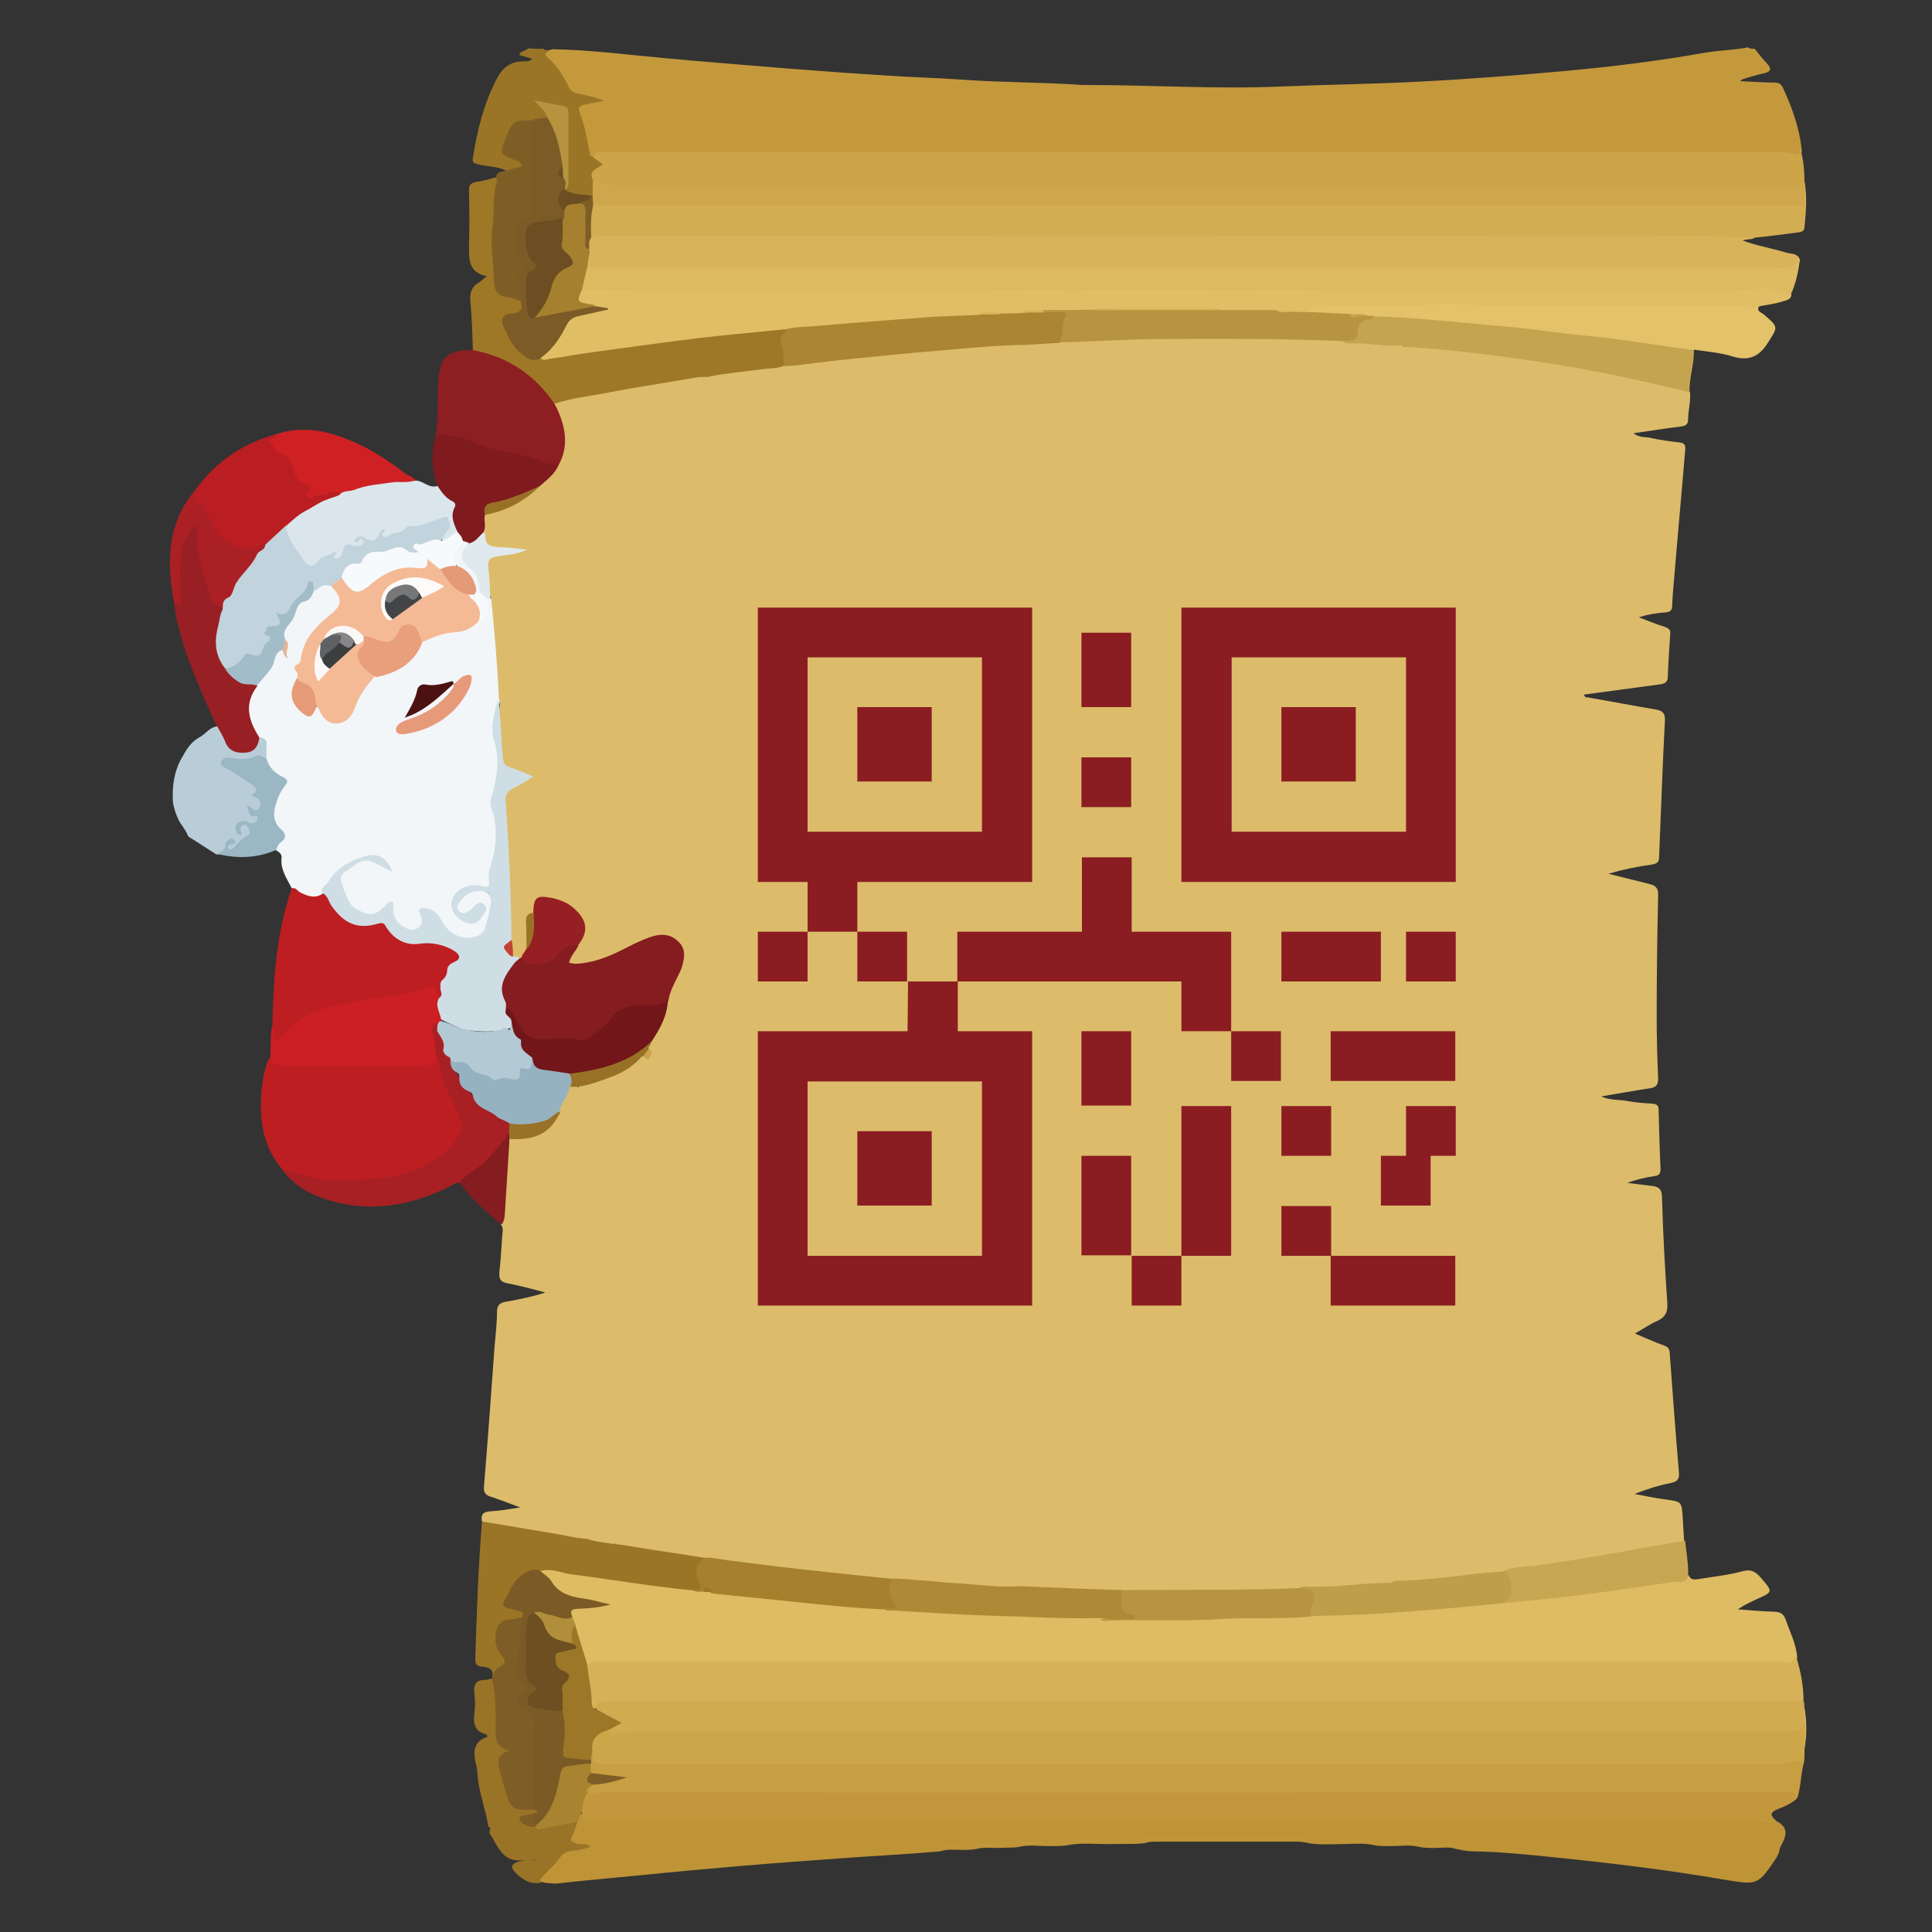 <svg xmlns="http://www.w3.org/2000/svg" width="400" height="400"><rect width="100%" height="100%" fill="#333333" stroke="none"/><path fill="#C4993C" d="M363.3 10.1c.8 1 1.6 2.1 2.5 3 1.2 1.3.7 1.8-.7 2.1-1.5.3-2.9.8-4.3 1.2-.1 0-.2.1-.5.4 2.5.1 4.8.3 7.1.3.8 0 1.3.2 1.7 1 1.9 4.1 3.4 8.2 3.9 12.7.3 1.5-.9 1.4-1.7 1.4-1.5-.1-3-.2-4.5-.2H127.9c-1.4 0-2.9-.1-4.3.4-1.1.5-1.6-.1-1.8-1.1-.6-2.8-1.2-5.5-2.1-8.2-.3-1 .2-1.6 1.2-1.9.9-.3 1.8-.4 2.6-.5.2 0 .2-.1 0-.1-3.5-.2-6.1-1.6-7.6-5-.5-1.1-1.4-2-2.3-3-1.4-1.7-1.3-1.9.8-2.4 7.6.1 15.2 1.1 22.8 1.8 8.7.8 17.4 1.5 26.1 2.2 6.6.5 13.1 1 19.7 1.4 5.4.4 10.9.5 16.3.9 8.3.6 16.5.5 24.8 1.1h1c13.5 0 27 .9 40.4.3 9.5-.4 18.9-.5 28.4-1 10-.5 20.1-1.3 30.1-2.2 9.8-.9 19.5-2.1 29.1-3.8 2.9-.5 5.9-.5 8.8-1.1.3.3.9.3 1.4.3z"/><path fill="#9A7526" d="M112.5 10.1c.3.4.8.2 1.2.4-.4.4-1.3.5-.3 1.4 1.9 1.7 3.3 3.8 4.4 6.2.5 1.1 1.6 1.2 2.6 1.4 1.5.4 3 .6 4.6 1.4-1.2.2-2.4.4-3.6.7-1.2.2-1.9.5-1.3 2 1 2.4 1.4 5 1.9 7.6.1.6.1 1.2.8 1.4.9-.2 1.6.4 1.9 1.1.4.9-.5 1.2-1 1.6-.9.7-.4 1.5-.4 2.4 0 1 .2 1.9-.3 2.9-.2.2-.3.3-.6.4-2-.1-4 .2-5.6-1.4.7-2.8.3-5.7.4-8.6.1-2-.1-4.1 0-6.1.1-1.6-.6-2.4-2.2-2.6-.8-.1-1.6-.3-2.5-.5.3 1 1.3 1.6 1 2.6-.8.7-1.7.8-2.7.9h-1.6c-2.5.3-4.7 2.9-4.5 5.4 0 .6.4.9.9 1.2.5.3 1.1.5 1.6.7.6.4 1.3.8 1.2 1.6-.1.8-.9.8-1.5.9-.7.2-1.5.7-2.2.2-1.8-.9-3.9-.8-5.8-1.3-.7-.2-1.2-.3-1-1.3.9-5.6 2.2-11.1 4.9-16.3 1.2-2.4 2.9-3.7 5.6-3.7.5 0 1.2.1 1.8-.5-1-.3-1.8-.6-2.7-.8.2-1 1.4-.7 1.8-1.4.9.1 2 .1 3.2.1z"/><path fill="#F2F6F9" d="M60.4 183.9c-1-2-2.4-3.9-2.1-6.3.1-.6-.4-1.2-1.1-1.5-.1-.3-.2-.6 0-.8 1.6-1.7.7-3.1-.2-4.8-1.3-2.3-.3-4.7.9-6.7.9-1.5.9-2.3-.7-3.3-1.2-.8-2.2-1.9-2.3-3.5-.3-1.4.6-3.2-1.3-4.1-3-3.4-3.2-7.2-.8-11 1.7-1.9 3.6-3.8 4.3-6.5.2-.6.6-1 1.3-1 .5.1.5.5.8.8-.2-.3-.1-.7-.1-1 .1-.6 0-1.2-.2-1.7-.7-1.5-.4-2.8 1-3.8.6-.4.7-.9.7-1.5.2-1.4.9-2.5 2.2-3.1 1.1-.4 1.7-1.2 2.2-2.1 1.1-1.1 2.3-1.8 3.9-1 2.8 2.5 2.6 4.7-.3 6.9-2.7 2.1-4.8 4.6-5.7 8.1-.3 1.4-1.3 2.7-.9 4.3-.9 1.9-1.6 3.7-.2 5.7 1.4 1.9 2.1 1.9 3.7.3.9 0 1.1.8 1.5 1.4 1.8 2.6 4.3 2.5 5.8-.4.8-1.6 1.5-3.4 2.6-4.9.7-1 1.4-1.9 2.3-2.7.4-.3.9-.5 1.4-.6 3.3-.7 5.8-2.4 7.3-5.4.2-.4.5-.8.8-1.1 1.9-1.2 3.9-2.1 6.2-2.2 2-.1 3.8-.8 5.4-2.1 1.2-.3 1.7-1.2 1.6-2.4 0-.7-.4-1.7.6-2.2.4 0 .6.1.8.4 1 1.9.7 4 .8 6 .4 4.8 1.1 9.5 1 14.3 0 1.5-.9 2.8-1 4.3-.2 1.9-.2 3.7.2 5.6.8 3.6.2 7.1-.6 10.5-.3 1.1-.3 2.2 0 3.3.9 3.2.8 6.4.1 9.6-.3 1.7-1 3.2-.9 5 .1 1.2-.6 1.6-1.8 1.4-1.2-.2-2.4-.3-3.5.2-1.4.6-2.3 1.5-2.4 3.1-.1 1.6.9 2.4 2.1 3 1.5.7 3 0 3.5-1.5.1-.3.2-.7-.1-.9-.3-.2-.6-.1-.9.1-.6.3-1 .9-1.6 1.1-.7.4-1.5.6-2.2-.1-.7-.7-.5-1.4-.2-2.2.8-1.9 3.8-3.1 5.7-2.5 1.3.4 1.9 1.3 1.8 2.7-.2 1.7-.5 3.4-1.1 5-.6 1.7-1.7 2.5-3.5 2.6-2.9.1-5.1-.9-6.5-3.6-.5-1-1.2-1.7-2.3-2.1-.6-.2-1.1-.1-1 .7.3 1.7-.1 2.9-1.8 3.3-1.3.3-3.3-.8-4.1-2.1-.6-.9-.7-2-.8-2.9-.5-.1-.7.1-.9.2-3.1 2.5-6.6 1.7-8.4-1.9-.1-.2 0 .1-.1-.2-2.2-4.5-1.1-6.9 3.8-8.1 1.9-.5 3.3.7 4.8 1.3-1.7-2-4.4-2.2-7-.6-2.6 1.6-4.7 3.8-6.2 6.5-2.2 1.4-4.1.9-6.3-1.3z"/><path fill="#DCBC6A" d="M99.8 315c-.3-1.4.2-2 1.7-2.1 1.9-.1 3.7-.4 6.2-.8-2.4-.9-4.2-1.6-6-2.2-1.1-.3-1.6-.8-1.5-2.1.8-9.7 1.5-19.4 2.2-29.1.2-2.4.5-4.7.5-7.1 0-1.4.6-1.9 1.9-2.1 2.7-.5 5.4-1 8.1-1.9-2.6-.7-5.2-1.4-7.8-1.9-1.6-.3-1.8-1-1.7-2.4.3-2.5.4-5.1.6-7.7.1-.7.2-1.5-.3-2.1.3-5.9.3-11.8 1.2-17.6.4-.8 1.2-.6 1.9-.6 3.8-.1 6.9-1.8 8.6-5.5.8-1.8 1.4-3.6 2.6-5.2.6-.1 1.2-.1 1.6.4.1.3.1.7.3.9 2.2 3.1 1.8 6.8 1.8 10.3v76.1c0 2.2-.3 4.3-1.7 6.1-.6.6-1.4.4-2.1.3-5.6-1-11.1-2-16.7-3.1-.3 0-.9-.2-1.4-.6z"/><path fill="#BD1E21" d="M58.7 242.4c-4.4-4.9-5.1-10.8-4.5-17 .2-2.1.6-4.3 1.5-6.3 1.8 1 3.7 1 5.7.9h19.3c3.3 0 6.5 0 9.8-.4 1.2 1.1 1.3 2.7 1.9 4.2 1 2.4 2 4.8 3.1 7.1.7 1.4.9 2.6.1 4.1-2 3.6-5.2 5.6-8.8 7.3-3.8 1.8-8 2.2-12.1 2.6-3.1.2-6.2.1-9.2-.2-2.4-.2-4.5-1.5-6.8-2.3z"/><path fill="#9E7826" d="M97.9 72.5c-.1-3.3-.2-6.7-.5-10-.2-1.8.2-3.2 1.9-4.1.4-.3.8-.7 1.5-1.2-3.9-.8-3.7-3.6-3.7-6.4.1-3.8.1-7.6 0-11.4 0-1 .3-1.5 1.4-1.7 1.4-.2 2.8-.6 4.2-1 .6.5.6 1.1.5 1.8-.5 4.3-.8 8.6-.8 12.9 0 2.4.5 4.7.5 7.1 0 1.3.7 2.2 2.1 2.5.9.2 1.9.3 2.7 1 1.2 2.4 1 2.8-1.3 3.4-1.8.5-2.1 1-1.4 2.7.6 1.4 1.3 2.9 2.4 4 1.3 1.3 2.8 2.2 4.7 1.9 3.9-.4 7.8-1.1 11.7-1.7 12.3-1.8 24.6-3.3 37-4.5.5 0 .9-.1 1.4 0 .7.2 1.5.8.7 1.2-1.3.7-.6 1.3-.4 2.1.3 1.6.9 3.2 0 4.8-.6.7-1.4.7-2.1.8-4.7.6-9.4 1.2-14.1 1.9-9.5 1.4-19 3.1-28.5 4.8-.8.2-1.7.4-2.5.4-.9 0-1.2-.6-1.7-1.2-3.6-4.6-8.1-7.7-13.8-9.2-.7-.2-1.5-.2-1.9-.9z"/><path fill="#BD1E21" d="M60.4 183.9c.9-.2 1.2.6 1.8.9 1.5.7 2.9 1.3 4.5.3 1.5.2 1.8 1.6 2.5 2.5 1.8 2.4 3.9 4.1 7.1 3.8.5 0 .9-.1 1.3-.3 1.2-.5 2.1-.1 2.8 1 2.2 3.1 4.9 3.8 8.4 2.2 1.1-.5 2-.6 2.8.3.8.9 1.8 1.5 2.8 2.1 1.2.9 1.3 2 .1 2.9-1.9 1.3-2.3 3.3-2.8 5.3-.2.6.1 1.5-1 1.6-1-1.4-2.2-1.4-3.7-.9-4.1 1.2-8.4 1.4-12.6 2.2-3.2.6-6.3 1.2-9.3 2.4-1.9.8-3.6 1.9-5 3.5l-.3.3c-.9.8-1.9 2.3-3.1 1.6-1-.5-.4-2.1-.3-3.3.2-9.7.8-19.2 4-28.4z"/><path fill="#9B7526" d="M99.8 315c4.2.7 8.3 1.4 12.5 2.1 2.6.4 5.1.9 7.7 1.4.5-.4 1-.4 1.6-.3 2 .4 4.1.7 6.1 1 5.3.8 10.5 1.7 15.8 2.3.8.1 1.6.2 2.2.8.2.3.2.7 0 .9-1 1.3-1.1 2.7-.5 4.2.5 1.3 0 2.2-1.5 2.3-5.2-.3-10.3-1.1-15.5-1.8-5.3-.7-10.7-1.5-16-2.4-3.2.1-6.3 2.6-7 5.8-.2.8.1 1.1.8 1.3.6.2 1.3.3 1.9.6.9.4 1.3 1 .3 1.8-.6.3-1.2.4-1.9.5-2.7.6-3.9 3.1-2.6 5.6.3.6.7 1.1 1 1.7.4.8.4 1.6-.4 2.1-1 .6-1.4 1.7-2.1 2.5-.1 0-.2 0-.3-.1.4-1.5-.4-2-1.7-2.2-.8-.1-1.8 0-1.8-1.5.3-9.5.6-19 1.4-28.6z"/><path fill="#8D1E22" d="M97.9 72.5c7.2 1.3 12.8 5.1 16.9 11.1 1.6 1.1 1.9 2.8 2.3 4.4.6 2.8.9 5.7-1.1 8.3-1.2.4-2.4.3-3.6-.2-4.1-1.5-8.4-2.3-12.7-3.3-1.2-.3-2.3-1-3.4-1.4-2-.7-4.1-.5-6.1-1.1.6-3.5.3-7 .5-10.5.2-4.9 1-7.5 7.2-7.3z"/><path fill="#CB1F23" d="M56.4 212.3c0 .3 0 .5.1.8.1.7-.4 1.9.3 2.2.7.3 1.6-.5 2.1-1.2 4-5 9.9-5.7 15.7-6.9 4.8-.9 9.7-1 14.3-2.8.8-.3 1-.2 1.3.6.2.6.5 1.1.8 1.6 0 1.6.5 3 .6 4.6-.2.7-.1 1.4-.6 2-.8.1-.8-.4-.8-1 .1 2 .5 3.9.7 5.8.1.6.5 1.2 0 1.8-1.2.5-2.5.8-3.8.8H58.5c-1.3 0-2.1-.4-2.6-1.6.3-2.2-.1-4.5.5-6.7z"/><path fill="#BA1E22" d="M39.9 102.2C44.1 96.1 49.7 92 56.8 90c.7-.3 1.2 0 .6.6-1.3 1.2-.2 2.2.5 2.4 2.3.8 2.9 2.6 3.6 4.5.4 1 .9 1.8 2 2.3 1.3.6 1.3 1 .8 2.7 1.3-.3 2.4-.4 3.6-.8.9-.3 1.9-.6 2.5.6-.1.9-1 .8-1.5 1-3.4 1.6-6.6 3.4-9.4 5.9-1.4 1.5-2.6 3.2-4.6 4-.7.1-1.3.3-1.9.5-3.7 1-7-.8-9-4.1-1.1-1.8-1.4-4.3-3.7-5.3-.7-.5-.2-1.5-.4-2.1z"/><path fill="#DAE6EB" d="M59.2 108.9c1.4-1.2 2.7-2.5 4.4-3.3 1.3-.7 2.5-1.6 3.9-2.1.9-.4 2-.6 2.9-1.1.1-.7.6-1 1.2-1.2 4-1.1 8.1-1.9 12.4-2 .8 0 1.5.5 2.2.3 1.5.1 2.7 1.7 4.4 1.1 1.5.7 2.3 2.2 3.6 3.2.3.2.5.7.4 1.1-.6 1.9.1 3.6.4 5.4-.7 1.3-1.8 2.1-3.3 2-.5-1 .3-1.7.7-2.5.2-.4.4-.9.1-1.3-.3-.5-.8-.3-1.3-.2-1.5.4-3 1.1-4.5 1.4-2.1.4-4 1.3-6.1 1.9-.8.2-1.7.3-1.8-.9 0 .9-.4 1.5-1.2 1.8-.6.2-1.2.1-1.7-.3-.4-.4-.8-.6-1.4-.5h-.2s.1.1.2 0c.6-.1 1.1-.1 1.2.6.1.6-.2 1-.7 1.3-.5.3-1 .3-1.5.2-.9-.2-1.4.1-1.9 1-.8 1.6-.8 1.4-2.7.8-.7-.2-1.6.4-2.2.9-2.2 1.7-3.5 1.5-4.8-.9-.8-1.4-1.7-2.7-2.4-4.1-.5-1-.8-1.8-.3-2.6z"/><path fill="#A82024" d="M90.8 219.9c-1-1.8-.5-3.9-1.1-5.8-.2-.7-.3-1.6.3-2.2.7.2.2 1 .6 1.3 1.3.5 1.7 1.5 1.8 2.7.1 1 .4 1.9.9 2.7.2 2.4 1.7 4.4 2.9 6 1.9 2.7 4.2 5.5 7.8 6.5.7.2 1.2.7 1.6 1.4.2.6.2 1.2.1 1.8-2.3 4.8-6.1 8.1-10.7 10.6-.7-.1-1.2.4-1.8.7-8.2 4.1-16.8 5.6-25.7 2.7-3.5-1.1-6.6-2.9-8.9-5.9 1.1-.2 2.2.2 3.3.6 4.9 1.9 9.9 1.4 15 1.1 3.9-.3 7.7-1 11.1-2.9 3-1.6 5.8-3.5 7.3-6.8.2-.5.7-1 .5-1.4-1-1.9-1.6-4-2.6-5.9-1.2-2.4-2.1-4.7-2.4-7.2z"/><path fill="#981F23" d="M53.3 142c-2.5 3.3-2.3 6.5.4 10.7.7 1.7-.4 2.6-1.6 3.3-1.7.9-4 .5-5.2-1-1.1-1.3-1.9-2.8-2-4.6-2.9-6.4-5.9-12.8-7.7-19.7-.4-1.7-1-3.4-1-5.2.5-.9.7-1.8.6-2.9-.2-3.3-.3-6.7.6-9.9.4-1.3.9-2.5 1.9-3.4.4-.4.9-.9 1.6-.6.6.2.6.8.6 1.4.1 1.9.1 3.8.3 5.7.4 2.8 1.8 5.2 2.4 7.9.2 1.1 1.7 1.3 2 2.3 0 1.4-.6 2.6-.8 3.9-.5 3-.5 5.8 1.5 8.3 1.5 1.8 3.1 3.1 5.6 3.1.4.1.8.1.8.7z"/><path fill="#B8CDD7" d="M45 150.4c.5 1 1.2 2 1.6 3.1.8 2.2 2.6 2.5 4.5 2.3 1.7-.2 2.4-1.5 2.6-3.1 1.1 0 1.6.6 1.5 1.7-.1.9 0 1.8 0 2.7-2.5.1-5 .8-7.6.4-.3 0-.7 0-.9.3-.2.5.2.7.5.9l4.8 3c1.8 1.1 1.6 3.2 2.2 4.9.4 1.1-.8 1.6-2.4 1.3 1 .7 2.4.7 1.7 2-.5 1.1-1.4 1.1-2.5.7-1.1-.5-1.7.1-1.9 1.6.5-1.1.9-2.1 2-1.4.9.6 1.2 1.9.4 2.6-1 .9-2 1.9-3 2.7-.4.3-1 .4-1.5 0-.6-.5-.3-1-.1-1.2-.3.7-.5 2.1-2.1 2-1.7-1.1-3.3-2.1-5-3.2-.3-.2-.8-.4-.9-.7-.5-1.3-1.5-2.3-2-3.4s-1-2.5-1.1-3.7c-.2-3.2.3-6.4 1.9-9.1.8-1.4 1.7-3.1 3.5-4.1 1.4-.7 2.2-2.2 3.8-2.3z"/><path fill="#7F1A1E" d="M94.7 110.1c-.7-1.6-1.5-3.2-.6-5 .3-.5.2-1-.4-1.3-1.5-.7-2.3-2-3.2-3.3-1.2-3.4-1.2-6.7-.4-10.2 1.3-.8 2.6.1 4 .1s2.7.7 4.1 1.3c2.5 1 5.1 1.6 7.7 2.1 2.2.4 4.3.9 6.4 1.8 1.1.5 2.3.6 3.5.7.3 1.7-1.2 2.3-2 3.3-.5.6-1.2 1.2-1.9 1.6-2.8 1.5-5.8 2.7-9 3.3-1.4.3-2.2.8-2 2.3 0 1.3.2 2.5-.5 3.7-.9 1-1.6 2.2-3.1 2.4-.5 0-1-.2-1.4-.5-.6-.8-1.1-1.4-1.2-2.3z"/><path fill="#997326" d="M101.4 379c.1-.4.2-.7-.3-.8-.5-3.5-1.9-6.8-2.2-10.4-.1-.9-.1-1.8-.4-2.7-.6-2.5-.4-4.6 2.4-5.5-.1-.3-.1-.5-.1-.5-2.4-.5-2.9-2.1-2.6-4.3.2-1.4.2-2.9 0-4.3-.2-1.8.4-2.7 2.3-2.7.4 0 .9-.2 1.3-.3l.1.1c1.3 1.5 1 3.5 1.2 5.2.2 1.8 0 3.5.1 5.3 0 1.5.3 2.9 1.9 3.6 1 .4.9 1.1.1 1.6-1.5.8-1.4 2.1-1.1 3.4.4 1.7.8 3.3 1.4 4.9.9 2.4 1.1 2.6 3.7 2.7.5 0 .9 0 1.4.1.8.3 1.4.7.5 1.5-.8.4-1.8.4-2.6.9.6 1.3 1.6 1.4 2.8 1.4 2-.1 3.9-.7 5.9-1 .8-.1 1.6-.5 2.5-.1.8.9 0 1.7-.3 2.5-.5 1.2-.2 1.7 1.1 1.8.3 0 .6.1 1 .1.5.1 1.1.3 1.1 1 0 .5-.6.8-1 .8-3.9 0-5.9 2.8-8.2 5.3-.4.5-.9 1-1.5 1.2-2.2.4-3.8-.7-5.2-2.1-1.1-1.1-.8-1.9.8-2.3 1.2-.3 2.5-.3 3.8-.4-.2-.1-.4 0-.6 0-5.3.6-6.3.1-8.8-4.6-.4-.6-.7-.9-.5-1.4z"/><path fill="#CF2124" d="M86.1 99.4c-1.7.7-3.4.2-5.1.5-2.6.4-5.1.5-7.6 1.5-1 .4-2.2.1-3 .9-.8-.8-1.8-.8-2.5-.2-1 .9-2.5-.1-3.4 1-.1.1-.7-.2-1-.4-.3-.3 0-.6.2-.8 1.4-.8.4-1.6-.3-1.7-2.4-.4-2.3-2.6-3-4.1-.5-1-.8-2-2-2.1-1.6-.2-1.7-1.8-2.5-2.7-.4-.5.4-.5.8-.6.9-.2.7-.4 0-.6 4.7-1.8 9.4-1.3 14 .4 4.9 1.7 9.3 4.5 13.4 7.7.8.3 1.4.7 2 1.2z"/><path fill="#7F5E26" d="M107.8 62.3c-1-.3-2-.7-3-.8-1.7-.3-2.5-1.3-2.5-3-.1-3.9-.9-7.9-.3-11.8.4-2.9-.1-5.9.8-8.8.1-.4 0-.9-.1-1.3.2-1.1 1.1-1 1.8-1.2.9-.2 1.7-.5 2.6-.7.3-.1.7 0 .8-.3.2-.5-.2-.7-.5-.9-.4-.3-.9-.4-1.4-.6-2.4-1-2.5-1.1-1.6-3.6.1-.2.2-.4.2-.5 1.6-3.9 1.6-3.9 5.9-3.9.5 1.6.1 3.3.2 4.9.1 4.1 0 8.2 0 12.2 0 1.7-.3 3.1-2 4-.7.3-1.1 1-1.1 1.8 0 2.2-.7 4.5 1.2 6.3.5.4.6 1.2.2 1.6-1.5 1.5-1.1 3.4-1 5.2.1.4.2.9-.2 1.4z"/><path fill="#AB2024" d="M46.1 126.3c-.6-1.1-2.2-1.1-2.5-2.4-1.2-4.4-3.1-8.7-2.6-13.5 0-.4.2-1-.3-1.3-.6-.3-.9.3-1.2.7-1.8 2.3-2.2 5-2.2 7.9 0 2.2-.4 4.5.3 6.7.3 1.1-1.2.5-1.4 1.2-1.6-8.3-1.9-16.3 3.6-23.4.4.1.8.2.6.8-.2.7-.3 1 .7 1.1 1 .1 1.2 1.1 1.7 2 .9 1.8 1.7 3.7 3.2 5.2 2.1 2.2 4.7 2.9 7.6 1.7.4-.2.9-.7 1.4 0 .4.8-.3 1.2-.7 1.7-2.1 3-4.7 5.6-6.2 9-.6.8-1.4 1.6-2 2.6z"/><path fill="#9BB7C4" d="M45 176.8c.8-.5 1.8-.9 1.7-2.1 0-.3.4-.6.7-.9.4-.3.9-.2 1.2.2.4.7-.2.7-.7.8-.4.1-.9.2-.7.7.2.6.8.4 1.1.1 1-1 1.8-2.1 3.1-2.7.5-.2.3-1.2-.2-1.8-.3-.3-.5-.5-1-.2-.9.6-.2 1.2-.1 2-1.3-.1-1.4-.9-1.3-1.8.2-1 1.1-1.1 1.8-1.1.4 0 .7.3 1.1.4.9.2 1.6-.3 1.6-1 0-.9-.8-.3-1.1-.4-.7-.2-.7-1.3-1.1-2.2 1 .1 1.8 1.8 2.6.4.7-1.4-.3-2.1-1.8-2.5 1.6-.9 1.4-1.4.2-2.3-1.8-1.2-3.6-2.4-5.4-3.4-.5-.3-1.2-.5-.9-1.3.3-.6.7-.9 1.6-.8 1.8.2 3.7.6 5.6-.4.7-.4 1.5.3 2.2.6.5 1.9 1.8 3 3.4 3.8 1 .5 1.1.9.4 1.8-1 1.2-1.6 2.7-2 4.2-.5 1.8-.3 3.5 1.2 4.8 1.1 1 1.1 1.9-.2 2.8-.4.3-.6 1-.9 1.5-3.9 1.7-8 1.8-12.1.8z"/><path fill="#841C20" d="M95.1 244.8c1.6-1.9 4-2.8 5.7-4.7 1.7-1.8 3.3-3.6 4.6-5.7.4.4.4.8.1 1.2-.3 4.8-.6 9.7-.9 14.5-.1 1.2 0 2.4-.7 3.4-3.3-2.5-6.3-5.3-8.8-8.7z"/><path fill="#DCBC6A" d="M349.9 81.2c.2 1.9-.4 3.8-.4 5.7 0 1.1-.7 1.3-1.5 1.4-3.2.4-6.4.9-9.8 1.4 1.2 1 2.6.7 3.7 1 1.9.4 3.9.7 5.8.9 1.1.1 1.3.6 1.2 1.6-.7 8.5-1.5 17-2.2 25.5-.2 2.2-.4 4.5-.5 6.7 0 1-.4 1.3-1.4 1.4-1.8.1-3.6.4-5.5 1 1.8.7 3.5 1.4 5.4 2 .9.3 1.2.7 1.1 1.5-.2 3-.4 5.9-.5 8.9 0 1.1-.8 1.4-1.7 1.5l-15.6 2.1c0 .6.5.6.8.6 4.6.8 9.3 1.7 14 2.5 1.3.2 2 .7 1.9 2.3-.5 9.4-.8 18.8-1.2 28.2 0 1.1-.4 1.4-1.5 1.6-3 .4-5.9 1-9 1.9l8.4 2.1c1.4.3 2 .9 1.9 2.5-.2 8.3-.3 16.6-.3 24.9 0 4.3.1 8.5.3 12.8 0 1.3-.3 1.9-1.6 2.1-3.3.5-6.6 1.1-10.2 1.7 2 .9 3.9.6 5.7 1 1.6.3 3.3.4 4.9.5.9.1 1.3.3 1.3 1.3.1 4.1.2 8.1.4 12.2 0 1-.3 1.4-1.3 1.5-1.9.3-3.7.7-5.6 1.4l4.8.6c1.5.1 2.4.5 2.4 2.4.2 7.3.6 14.6 1.1 21.9.1 1.7-.3 2.8-1.9 3.6-1.6.7-3.1 1.7-4.8 2.7 2.2.9 4.1 1.8 6.1 2.5.8.3 1.1.8 1.1 1.6.6 8.2 1.2 16.4 1.9 24.6.1 1.2-.1 1.9-1.5 2.2-2.6.5-5.1 1.3-7.7 2.3 2 .4 4 .8 6.1 1.1 3.7.5 3.7.4 3.9 4l.3 5.1c-1.3.9-2.8 1-4.3 1.3-10.8 2.1-21.6 4-32.5 5.2-.3 0-.5.2-.8.2-5.3.8-10.6 1.2-15.8 1.7-1.6.2-3.2.5-4.9.4-.8 0-1.6 0-2.3-.4-.9-.9-.9-2.2-1.1-3.3-.2-1.2-.1-2.4-.1-3.5V78.8v-2c-.1-1.8.4-3.2 2.3-3.9.3-.1.5-.4.7-.6.8-.7 1.8-.7 2.8-.6 18.1 1.4 36 4.3 53.6 8.6 1.5-.2 2.7 0 3.6.9z"/><path fill="#DEBC63" d="M111.8 325.3c2.2-.7 4.2.3 6.2.6 8.6 1.1 17.1 2.6 25.7 3.4.7.5 1.4-.1 2.1-.1.5 0 .9 0 1.3.1 12 1.4 24.1 2.5 36.1 3.5 2.5.5 5 .3 7.4.5 6.5.4 13.1.7 19.6 1 5.8.3 11.7.1 17.5.5 2.2.6 4.5.2 6.7.3 10.1.2 20.2-.6 30.4-.5 2.1 0 4.2-.6 6.3-.3 12.7-.5 25.3-1.3 37.9-2.7.8-.1 1.6-.1 2.4-.1 6.1-.6 12.1-1.4 18.2-2.1 5.6-.7 11.2-1.5 16.8-2.3 1.1-.2 2.2-.5 3.2-1 .5 1.2 1.4.9 2.3.8 3-.5 6-.8 8.9-1.6 1.8-.5 2.8.2 3.8 1.4 2.5 2.9 2.5 2.9-.9 4.4-1.3.6-2.6 1.2-3.9 2.1 2.5.2 5.1.4 7.6.5 1.2 0 1.9.5 2.3 1.6.9 2.6 2.2 5.1 2.4 7.9-.3 1.3-1.2 1.8-2.5 1.6-2-.3-4.1-.2-6.1-.2H127.6c-1.8 0-3.6 0-5.3.3-1.1 0-1.4-.9-1.6-1.7-.5-2.2-1.3-4.2-1.9-6.4-.2-.7-.4-1.4-.7-2.1-.5-1.2 0-1.9 1.3-2 2.1-.1 4.1-.7 5.6-.4-2.5-.1-5.5-.6-8.3-1.8-2.2-.9-3.7-3.1-4.9-5.2z"/><path fill="#D6B157" d="M121.6 344.7c1-.6 2-.8 3.2-.8h242.6c.7 0 1.4-.1 1.9.1 1.3.6 2-.1 2.6-1 .9 3 1.5 6 1.5 9.1-.7.5-1.6.6-2.5.6h-243c-1.5 0-3.1-.4-4.3.9-.9.5-1.5 0-1.6-.7-.5-2.6-.8-5.2-.9-7.8.2-.2.4-.3.5-.4z"/><path fill="#CDA448" d="M122.8 37.4c-1.1-2.1.8-2.4 2-3.4-.7-.5-1.4-1-2-1.4.1-.9.9-1.1 1.6-1.1.6-.1 1.2 0 1.8 0h241.3c1.2 0 2.3 0 3.5.3.7.2 1.6.4 1.8-.8.6 2.2.8 4.4.8 6.7.1.7.4 1.5-.2 2.2-1.6-.6-3.2-.6-4.8-.6H130.2c-1.7 0-3.3-.2-4.9-.4-1-.2-1.9-.7-2.5-1.5z"/><path fill="#CEA64A" d="M373.6 362.2c0 1.2.1 2.4-.4 3.6-1-.2-2.1-.3-3.1-.1-1.6.3-3.1.2-4.7.2H124.8c-2.1-.1-2.4-.4-2.6-2.6-.1-4 .8-5.1 4-5.3 1 .5 1.9 0 2.9 0 3.3-.1 6.6-.1 9.9-.1h227.5c2.4 0 4.7.2 7-.6.5 1.6.3 3.2.1 4.9z"/><path fill="#D8B359" d="M363.3 49.2c-.7.5-1.5.2-2.5.6 3 1.1 6.1 1.6 9 2.5 1.1.3 2.5.1 2.9 1.6-.8 1.7-2.3 2.2-4.1 2.2H126.5c-1.7 0-3.5.3-4.9-1-.8-1.2-.2-2.4-.2-3.6 0-1 .1-2.1 1-2.8 1-.7 2.1-.6 3.2-.6H357.2c2.1.1 4.2-.1 6.1 1.1z"/><path fill="#BF9437" d="M111.7 389.3c1.3-1.7 3.1-3 4.3-4.8.8-1.2 2.1-1.3 3.3-1.4 1-.1 1.9-.4 2.9-.7-.8-1-1.9-.4-2.8-.7-.9-.3-1.6-.5-.9-1.7.5-.9.7-1.9 1.1-2.9-.1-.9-.1-1.8 1.3-1.5 1.1.7 2.3.9 3.6.9H361.8c2 0 4.1 0 6.1.6 2.7 1.4 1.8 3.3.7 5.3-.2.5-.2 1.1-.5 1.6l-.3.6c-3.8 5.7-3.9 5.7-10.6 4.6-11.5-2-23.1-3.4-34.8-4.6-5.8-.6-11.6-1.2-17.5-1.3-1.2 0-2.3-.3-3.5-.5-1.4-.5-2.9-.2-4.4-.2-1 0-2.1 0-3.1-.2-1.8-.5-3.7-.2-5.6-.2-1.3 0-2.6.1-3.9-.2-2.2-.5-4.5-.2-6.8-.2-2.2 0-4.5.2-6.7-.2-.8-.2-1.5-.3-2.3-.3h-29.2c-.8 0-1.6 0-2.3.3-2.6.3-5.2.1-7.9.2-2.7 0-5.3-.3-8 .2-1.6.3-3.1.2-4.7.2-1.9 0-3.8-.3-5.6.2-1.4.2-2.8.1-4.2.2-1.5 0-3-.2-4.5.2-1 .2-2.1.2-3.1.2-1.5 0-3-.2-4.5.3-6.6.6-13.2.9-19.9 1.4-7 .5-14 1-21 1.6-6.9.6-13.8 1.2-20.6 1.9-6 .6-12 1.1-18.1 1.8-1.2-.2-2.3.1-3.3-.7z"/><path fill="#D3AD52" d="M363.3 49.2c-25.8-.9-51.7-.3-77.5-.4-53.5-.1-107 0-160.5 0-1 0-2-.2-2.9.4-1.1-2.4-.9-4.7.4-6.9.9-.5 1.9-.4 2.9-.4h244.2c1.9.4 3.2-.2 3.6-2.2 0-.7.1-1.4.1-2.1.6 3.2.3 6.4 0 9.5-.1.8-.6.9-1.2 1-3 .4-6 .8-9.1 1.1z"/><path fill="#D1AB50" d="M373.5 357.3c-.8 1.1-1.8 1.2-3.1 1.2H136.9c-3.2 0-6.5-.1-9.7.4-.6.1-1-.2-1.3-.7.5-1.1 1.4-1.4 2.2-1.4-1.4-1-3.6-1-4.6-2.9-.2-1.3.4-1.8 1.7-1.7.5.1 1.1 0 1.6 0h246.7c0 .5.1 1 .1 1.5.2 1.2.3 2.4-.1 3.6z"/><path fill="#C89E42" d="M122.8 362.8c-.4 2.1.6 2.4 2.5 2.4h242.4c1.5 0 3-.3 4.5-.6 1.2-.2 1 .5 1.1 1.1-.5 2.2-.5 4.5-1.2 6.6-1.1-.4-2.3-.6-3.5-.6H126.5c-1.6 0-3.3.6-4.8-.2-.7-1.2-.1-1.8 1-2.3 2-.4 4-.9 6.3-1-2.4-.1-4.6-.2-6.6-1-.4-.6-.4-1.2-.4-1.9v-1c0-.6-.2-1.4.8-1.5z"/><path fill="#C3983C" d="M121.6 371.1c1.3.7 2.5 0 3.8 0 80.7.1 161.5 0 242.2 0 .9 0 1.7.1 2.6 0 1.1-.2 1.6.3 1.8 1.3-1.1 1-2.5 1.6-3.8 2.1-1.8.7-1.8 1.4-.4 2.5-1.3.9-2.5 0-3.8 0-12.2.1-24.5 0-36.7 0H123.7c-1.4 0-2.6 0-3.2-1.6-.6-1.7-.2-3.3 1.1-4.3z"/><path fill="#E0BE66" d="M162.3 68.2c-5.9.6-11.8 1.1-17.7 1.8-7.3.9-14.5 1.9-21.8 2.9-3 .4-6.1 1-9.1 1.4-.6.1-1.3.5-1.8-.2 1-1.8 2.6-3.1 3.7-4.8 2.8-4.3 4.3-5.1 9.7-5.3-.8-.1-1.6-.1-2.3-.3-.4-.2-.9-.1-1.4-.3-.8-.3-2-.2-2.2-1.4-.2-1.1.2-2.1 1.4-2.6 4.5-.4 8.9.1 13.4.1 20.4.1 40.8 0 61.2.1 6.8 0 13.7-.6 20.5-.4 9.5.3 18.9-.2 28.4 0 6.8.1 13.7-.1 20.5 0 30.2.7 60.4.2 90.6.4 3.9 0 7.7-.6 11.6-.4 1.5.1 3 .3 3.9 1.8-.1 1.1-1.2 1.2-1.8 1.4-1.5.5-3.2.7-4.8 1-1 .9-2.2 1.1-3.5.8-1.2-.2-2.4-.2-3.5-.2-16.2 0-32.4.3-48.5-.1-8.3-.2-16.5.4-24.8 0-3.5-.2-7.1.1-10.6.1-.8 0-1.4.3-2 .7-.8.4-1.7.4-2.5.3-1.5-.4-3.1-.3-4.6-.2-3.7-.1-7.5.2-11.2-.2-.7-.2-1.4-.3-2.1-.3h-22.2c-.7 0-1.4.1-2.1.3-3.4.4-6.7 0-10.1.1-1.5.1-3.1-.2-4.6.3-1.4.2-2.8.2-4.3.2-1.6 0-3.3-.2-4.9.2-6.6.6-13.2.8-19.8 1.3-5.5.4-11 .9-16.5 1.4-1.7.3-3-.1-4.2.1z"/><path fill="#DDBA61" d="M370.7 61.1c-3.4-2.1-7.1-1-10.7-1-.8 0-1.7.2-2.5.2-27.7 0-55.4.1-83.1-.1-4.4 0-8.8-.5-13.2-.2-3.5.2-7.1.2-10.5.1-5.1-.1-10.2-.3-15.3-.1-4.1.1-8.3-.3-12.4.3-1.4.2-2.8-.4-4.3-.4-28.5.8-56.9.4-85.4.3-4.3 0-8.6-.1-12.9-.3-.5-1.9 0-3.6 1.2-5.1 1 .7 2 .8 3.2.8h242.6c1.9 0 3.8 0 5.2-1.6-.3 2.4-.8 4.8-1.9 7.1z"/><path fill="#E3C26A" d="M270.9 64.6c.4-1.3 1.4-1.2 2.4-1.2 4.5 0 9-.1 13.5 0 4.9.2 9.8-.6 14.8-.4 13.6.7 27.2.2 40.8.3 5.4.1 10.8 0 16.2 0 1.9 0 3.7.9 5.6 0-.7 1.2.6 1.4 1.1 1.9 3 2.6 2.8 2.5.7 5.8-1.8 2.9-4 3.8-7.3 2.8-2.5-.8-5.3-1-7.9-1.4-.7.5-1.5.4-2.3.3-9.6-1.6-19.3-2.8-28.9-3.9-7.8-.9-15.6-1.7-23.4-2.2-3.9-.2-7.7-.7-11.6-.8-.5 0-.9-.1-1.4-.2-1.2-.4-2.4-.2-3.7-.3-2.3-.3-4.6.2-6.8-.3-.6.1-1.3.2-1.8-.4z"/><path fill="#C5A450" d="M284.3 65.5c5.5.1 10.9.6 16.4 1.1l13.2 1.2c5.4.6 10.9 1.4 16.3 1.9 5.9.6 11.8 1.6 17.6 2.4 1 .1 1.9.3 2.9.4.1 2.9-1 5.7-.9 8.7-4.4-1-8.9-2.2-13.3-3.1-7.7-1.6-15.5-2.9-23.3-4-7.5-1-15-1.9-22.6-2.3-1.7.4-3.4.3-5 .1-1.9-.2-3.9-.4-5.8-.4-.6 0-1.3 0-1.8-.6-.1-.3 0-.6.3-.6 1.6-.4 2.5-1.2 2.5-3 0-.8.7-1.1 1.5-1.4.6-.1 1.4 0 2-.4z"/><path fill="#C8A753" d="M349.5 326c-.1 2-1.9 1.4-2.9 1.5-6.6 1-13.1 1.9-19.7 2.8-5.1.6-10.2 1.1-15.4 1.6-.1-.1-.2-.3-.2-.3 1.8-2.1.5-4.2.1-6.4 2.2-.9 4.6-.8 6.9-1.1 6.2-.9 12.3-1.9 18.5-3 4-.8 8.1-1.4 12.1-2.1.2 2.4.7 4.7.6 7z"/><path fill="#D6B157" d="M373.5 357.3c0-1.2 0-2.5.1-3.7.5 2.8.5 5.7 0 8.5 0-1.6 0-3.2-.1-4.8z"/><path fill="#CFA64B" d="M373.5 39.7v2.8H122.8c-.6-.6-.6-1.3-.1-2 0-1.1 0-2.1.1-3.2 2.1.9 4.2 1.2 6.5 1.2H370c1.3.1 2.8-.6 3.5 1.2z"/><path fill="#7C5B26" d="M123.2 63.4c.9.1 1.8.3 2.7.4v.3c-2 .4-4 .9-5.9 1.3-1.3.2-2.2.8-2.8 2.1-1.3 2.6-2.9 5-5.4 6.7-1.9 1-3.1-.4-4.3-1.4-1.6-1.3-2.3-3.3-3.2-5.1-.8-1.6-.2-2.7 1.6-2.8 1.9-.1 2.4-.9 1.9-2.6-.6-1.5-.1-3.1-.7-4.6-.5-1.5 3.6-2.2.5-4.3-1.5-1-.4-3.3-.6-5.1-.2-1.6.2-2.8 2-3.3 1.1-.3 1.1-1.3 1.1-2.2V27c0-.8-.1-1.6.4-2.3.9-.1 1.8-.3 2.7-.4.7.2 1 .8 1.3 1.4 1.3 2.7 2.1 5.6 2.2 8.6-.5.9-1 1.8.2 2.5.4.6.4 1.3.1 1.9-1.2 1.7-1.2 2.9.1 5 .2.6.2 1.2-.5 1.6-1.9.1-3.7 1-5.6 1-.5 0-1 .4-1.2.9-.8 1.3-.4 5.2.9 6.2 1 .9 1.1 1.7 0 2.6-1 .8-1.2 1.8-1.2 3 0 1.3-.1 2.6.1 3.9.1.9.2 1.9 1.3 2.2 3-.3 5.9-1.4 8.9-1.7 1.1 0 2.3-.2 3.4 0z"/><path fill="#B6933F" d="M116.5 34.6c-.5-3.6-1.2-7.1-3.2-10.3-.4-1.3-1.5-2.1-2.7-3.5 2.4.5 4.4.8 6.3 1.2.7.2.8.8.8 1.4v14.3c0 .6-.1 1.2-.7 1.5-.1-.1-.2-.1-.1-.2 0-.1 0-.1.1-.1 0-.7.3-1.4-.3-2-.8-.7-.7-1.5-.2-2.3z"/><path fill="#6C4E22" d="M116.9 39c0 .1 0 .2.1.3 1.7 1.1 3.6.9 5.5 1.2.3 1.8-1.3 1.4-2.2 1.9-1.2.2-2.4.5-3.4 1.3-1.8-1.3-1.7-3.8 0-4.7z"/><path fill="#7F5E26" d="M120 42.1c.6-.7 2.2-.1 2.4-1.6h.3c0 .7.1 1.3.1 2-.5 2.2-.5 4.5-.4 6.7-.6.7-.4 1.5-.4 2.3-1.3.4-1.2-.7-1.3-1.3-.2-1.4-.1-2.9-.1-4.3.1-1.3-.1-2.6-.6-3.8z"/><path fill="#DCBC6A" d="M100 110.3c.8-1.2.1-2.5.4-3.7 1.8-1.2 3.9-1.4 5.7-2.5 1.9-1.1 3.9-2.2 5.7-3.5 1.5-1.3 3.1-2.5 3.9-4.4 1.9-3.5 1.5-7 .1-10.5-.3-.7-.6-1.4-1-2.1 3.6-1.2 7.4-1.6 11-2.3 6.2-1.2 12.4-2.1 18.7-3.2.5-.1 1 0 1.6-.1.7.6.9 1.4 1 2.3.1 1.1 0 2.1 0 3.2v232c0 1.6-.2 3.3.6 4.8.4.9-.2 1.5-.6 2.1-.4.4-.9.5-1.4.1-4.3-.7-8.6-1.3-12.9-2-1.7-.3-3.5-.6-5.2-.8-1-.8-1.1-1.9-.9-3.1.3-1.9.3-3.8.3-5.7v-80.5c0-1.1.1-2.2-.2-3.6-.2 1.2-.1 2.2-.1 3.1v83.9c0 3.7-1.1 4.8-5 4.8-.5 0-1-.1-1.6-.1-.1-.3-.3-.7 0-.9 1.7-1.6 1.2-3.7 1.2-5.7 0-26.4 0-52.9.1-79.3 0-2.3-.4-4.3-1.9-5.9-.6-.8-.3-1.1.2-1.6 1.3-1.2 3.1-1.2 4.7-1.7 3.1-1.1 6-2.5 8.4-4.8 1.1.1 1.9-.2 1.4-1.5.1-.7.5-1.2.6-1.8 1.5-2.6 2.8-5.3 3.1-8.4.3-2.3 1.7-4.3 2.5-6.4.4-1.1.7-2.3.4-3.5-.4-2-2.5-3.3-4.9-2.8-2.9.6-5.5 2.1-8.2 3.4-2.2 1.1-4.4 1.8-6.7 2.2-1.1.2-2.6.7-3.3-.5-.7-1.2.5-2.2 1.2-3.1.1-.2.3-.3.4-.5 2.1-2.9 1.7-5.3-1.1-7.4-.6-.4-1.2-.8-1.9-1.1-1.2-.5-2.5-.8-3.8-.7-1.9.1-1 2.1-1.8 2.9-.9.5-1 1.4-1 2.3 0 1.5.1 3.1-.1 4.6-.1.7-.5 1.3-1 1.9-.3.3-.6.5-1.1.6-.5-.1-1-.2-1.4-.6-.5-1.3-.3-2.7-.6-4-.3-4.1-.2-8.1-.4-12.2-.3-5-.4-10-.8-14.9-.2-2 .3-3.5 2.2-4.4.8-.4 1.7-.8 2.4-1.7-.9-.8-2.1-1-3.1-1.4-1.2-.5-1.8-1.2-1.9-2.5-.2-3.8-1.1-7.5-.4-11.3.1-.3 0-.7-.2-1-.3-7-.9-13.9-1.6-20.8-.9-2.4-1.1-4.8-.8-7.3.1-1.1.9-1.5 1.8-1.8 1.7-.5 3.4-.6 4.9-.8-1.6.3-3.5-.2-5.4-.3-2.5-.2-2-2.1-2.2-3.5z"/><path fill="#CFDEE5" d="M103.1 144.7c.7 4 .6 8.1 1 12.1.1 1.1.4 1.8 1.6 2.1 1.5.5 2.9 1.1 4.7 1.9-1.5.9-2.7 1.8-4 2.3-1.5.7-1.9 1.7-1.7 3.3.7 9.4 1.1 18.7 1.2 28.1-1.2 1.3-.4 2.4.3 3.5.4.1 1-.1 1.3.4.1.4-.1.6-.3.9-2.2 2.4-3.5 5-2.1 8.3.2.4.1.9.1 1.4.1 1 1.2 1.7 1.1 2.7-.1 1-.6 1.2-1.6 1.4-2.9.7-5.7.5-8.5.1-.5-.1-4.7-1.9-4.9-2.2-.2-1.5-1.4-2.9-.3-4.5.7-.4.3-1.1.2-1.6 0-.7-.2-1.5.4-2 .7-.6 1-1.3 1-2.2.1-.8.7-1.2 1.4-1.5 1.4-.6 1.4-1.4.1-2.3-2.1-1.3-4.8-1.9-7.3-1.5-2.6.4-5.2-.8-6.8-3.4-.4-.6-.5-1.1-1.6-.8-4.3 1.3-7.1.1-9.8-3.7-.6-.9-.7-2.1-1.9-2.6-.4-1.3.9-1.6 1.3-2.4 1.9-3 4.9-4.6 8.3-5.4 2.2-.5 4.1.9 4.9 3.4-1.4-.7-2.7-1.4-4-2-2.4-1.1-3.9.9-5.6 1.9-1.6.9-.9 2.4-.4 3.7.6 1.7 1.1 3.4 2.9 4.3 2.5 1.3 3.6 1.2 5.6-.8.4-.4.7-1.1 1.4-.9.6.2.3.9.3 1.4 0 2.1 1.1 3.4 3 4.2.9.4 1.7.2 2.4-.4.8-.6.8-1.5.3-2.3-1-1.8.3-1.7 1.3-1.5 1.5.2 2.4 1.3 3.1 2.6 1.4 2.7 4.2 4 7 3.2 2.3-.6 2-2.8 2.7-4.5.2-.5.1-1.2.3-1.7.5-2.4-.3-3.4-2.7-3.2-1.5.1-2.7 1-3.6 2.2-.4.5-.9 1.4 0 2.1.7.5 1.4.1 2-.3.5-.3.8-.8 1.3-1.2.6-.5 1.2-.6 1.8 0 .5.5.4 1.1.1 1.6-.8 1.1-1.4 2.7-3.3 2.3-1.7-.3-3.4-1.9-3.6-3.5-.2-1.9.9-3.1 2.4-3.9 1.3-.6 2.7-.7 4-.3 1.2.3 1.6-.1 1.4-1.1-.4-1.5.2-2.8.6-4.2.9-3.5 1.1-7.1-.1-10.7-.2-.6-.4-1.2-.2-1.9 1.1-3.8 1.9-7.7.9-11.6-1.2-3.1-.2-6.1.6-9.3z"/><path fill="#F4BA96" d="M61.5 140.4c.1-.5.2-.9-.1-1.3-.5-.6-.8-1.2.3-1.6.3-.1.6-.7.6-1.2.5-3.9 3-6.5 5.8-8.8 2.8-2.2 3-3.4.5-6.1-.3-1.5 1.2-1.5 2-2.1.8 0 1 .7 1.5 1.2 1.4 1.6 2.3 1.8 4 .5 2.3-1.7 4.7-3 7.5-3.7.9-.2 1.8-.4 2.7-.2.9.2 1.7.2 1.9-1 .1-.8.7-.7 1.2-.4.8.5 1.4 1.2 2 1.9 1.7 2.1 3.3 4.3 5.9 5.4.9.7 1.7 1.5 2.2 2.6.5 1.1.6 2.1-.4 3-1.3 1.4-2.9 2.2-4.8 2.3-2.6.1-4.8 1.1-7 2.1-1-.3-.9-1.3-1.3-2.1-.3-.6-.7-1.1-1.5-1.1-.7 0-1 .5-1.3 1-1.1 2.2-2.9 2.9-5.2 2-.9-.3-1.7-.6-2.6-.9-.8-.4-1.5-1-2.3-1.5-1.8-1.1-4.4-.5-5.7 1.7-.2.5-.6.9-.9 1.4-1.1 2.4-1.3 4.4-.6 7.1.2-1.1 1.3-1.6 1.9-2.5 1.6-2.1 3.9-3.5 5.8-5.2.6-.3 1-.9 1.8-.6.3.5.1 1-.1 1.4-1.1 1.8-.9 2.5.5 4 .7.7 1.7 1 2 2.1-1.8 2-3.4 4.1-4.3 6.7-.6 1.8-1.8 3.2-3.8 3.3-1.9.1-3-1.4-3.7-3-.1-.3-.4-.5-.6-.8-.4-.3-.6-.9-.6-1.4-.2-1.5-.9-2.7-2.4-3.2-.5.2-.8-.3-.9-1z"/><path fill="#C1D3DC" d="M70.7 119.5c-.3 1.1-1.8.9-2 2-1.5-.9-2.5.1-3.5.8-.4-.2-.3-.8-.5-1-2.3 1.8-3.2 4.8-6 6-.3.1-.5.2-.4.5.6 2.2-.7 2.6-2.7 2.6 1.6 2.4-.7 3.5-1.5 5.1-.2.5-.9.7-1.4.6-1.6-.5-2.4.4-3.2 1.5-.7 1-1.8.8-2.9.8-2.1-2.7-2.3-5.6-1.4-8.9.3-1.1.3-2.3.9-3.3.1-1-.2-1.9 1.2-2.5.9-.4 1-2 1.6-3 1.3-2.1 3.3-3.6 4.3-5.9.4-.9 1.7-.8 1.7-2 1.4-1.3 2.9-2.7 4.3-4 .3 3 2.4 5.2 3.9 7.5.6.9 1.9 1.3 2.7-.1.8-1.3 2.6-1.1 3.6-2.1.6.7-.7 1-.1 1.6 1-.1 1.6-.6 1.7-1.7.2-1.1.8-1.6 2-1.1.6.2 1.2.3 1.7 0 .4-.2.8-.6.4-1.1-.3-.4-.7-.3-.9.1-.1.3-.2.7-.6.3-.3-.3-.1-.6.2-.8.5-.4 1.2-.4 1.7-.1 1.7 1.2 2.6.5 3.2-1.2.1-.3.4-.5 1-.5.2.5-1 .8-.5 1.3s1.1.2 1.6-.2c1-.6 2.4-.2 3.3-1.5.2-.3 1.8-.2 2.8-.4 1.8-.4 3.3-1.3 5.1-1.7.4-.1.6-.2.7.2.3.8.9 1.7.1 2.4-.7.6-.9 1.4-1.3 2.1-1.1.6-2.4.3-3.5 1-.6.3-1.7-.2-1.3 1.4.1.6-1.3.7-1.8.4-1.7-.9-3.3-1.2-5-.1-.4.2-.9 0-1.4 0-1.1-.1-2.1.3-2.7 1.2-.6 1-1.4 1.5-2.6 1.5-1.3.2-1.5 1.8-2.5 2.3z"/><path fill="#A2BCC8" d="M46.6 138.5c1.8-.3 3.1-1.4 4.1-2.9.2-.4.8-.3 1.3-.1 1.5.7 2.2 0 2.5-1.3.2-.5.3-.9.8-1.2.8-.5 1-1.1-.1-1.5-.6-.2-.6-.5-.2-.8.3-.3.1-1 .7-1 2.7-.1 2.8-.3 1.4-2.9 2.1 1.1 2.8-.5 3.3-1.6.9-1.7 3.1-2.3 3.3-4.4 0-.2.3-.5.5-.5s.6.2.6.4c.1.6.2 1.2.2 1.7-.5 1-.7 1.9-2.2 2.2-1.5.3-1.5 2.7-2.3 3.8-1 1.4-2.2 2.3-1.4 4.1-.1.8.2 1.7-.8 2.1-1.6.6-1.3 2.4-2 3.5-.9 1.4-2.1 2.5-3.1 3.9-1.1-.6-2.4 0-3.6-.7-1.2-.7-2.2-1.6-3-2.8z"/><path fill="#E99E7C" d="M75.4 131.8c.8-.1 1.5.2 2.3.5 2.8 1.2 3.9.7 5.1-2.2.3-.7 1.1-.7 1.7-.8.9-.1 1.5.4 1.9 1.2.4.8.7 1.7 1 2.6-1.7 4.3-5.2 6.2-9.5 7.1-1.1-.7-2.4-1.4-3.1-2.6-.8-1.3-1.4-2.6.2-3.7.5-.3.4-.8.4-1.2-.2-.4-.2-.7 0-.9z"/><path fill="#E79A7A" d="M93.9 141.6c.9-.4 1.3-1.4 2.3-1.7 1.3-.5 1.6 0 1.4 1.1-.1.8-.4 1.5-.8 2.2-2.6 4.7-6.7 7.5-11.9 8.6-1 .2-2.7.6-2.9-.6-.2-1 1.1-1.8 2.4-2.2 3.5-1.1 6.6-3 8.9-5.9.2-.4.8-.8.6-1.5z"/><path fill="#E0E9ED" d="M100 110.3c.2.1.5.2.5.3-.2 2.6 1.4 2.6 3.3 2.7 1.6 0 3.2.3 5.4.5-2.3 1-4.3 1.1-6.2 1.4-1.5.2-2.1.7-1.9 2.4.3 2.1.3 4.2.4 6.3h-.8c-.9.1-1.2-.6-1.6-1.2-.5-2-1.1-3.9-2.9-5.3-1.9-1.6-1.3-4 .9-4.9 1.4-.3 2-1.4 2.9-2.2z"/><path fill="#4C1212" d="M93.9 141.6c-2.7 2.4-5.3 5-8.8 6.5-.3.1-.6.2-1.3.5 1.2-2.1 2.2-3.8 2.6-5.8.1-.6.8-1.2 1.5-1.1 1.9.4 3.7-.1 5.4-.6.7-.2.5.2.6.5z"/><path fill="#E69B78" d="M61.5 140.4c.3.3.6.8 1 .9 2.8.7 2.8 2.9 3 5.1-1 2.4-1.5 2.5-3.5.7-2-2-2.1-4-.5-6.7z"/><path fill="#F7FAFC" d="M99.5 122.7l1.2 1.2c.6 3 .3 4.1-1.6 4.7.7-1.9 0-3.4-1.4-4.6-.3-.3-.6-.5-.6-.9.3-.3.6-.4 1-.5.5 0 .9-.2 1.4.1z"/><path fill="#E4B495" d="M58.4 134.6c.3-.7.5-1.4.8-2.1 1.2 1.2-.6 2.5.5 3.9-1-.5-.9-1.3-1.3-1.8z"/><path fill="#96B2C1" d="M105.5 232.6c-.8-.6-2.1-.9-2.6-1.4-1.6-1.5-4.5-1.7-5-4.4-.1-.5-.3-.6-.7-.8-1.4-.5-2.2-1.4-2.1-2.9 0-.4 0-.8-.4-1-1.6-.7-1.5-2.1-1.4-3.5.5-.2.4.6 1.2.5 1.3-.1 2.6.7 3.8 1.6 1.6 1.1 3.3 2.5 5.6 1.8.5-.1.9-.1 1.3 0 1 .3 1.8.3 2-1 .1-.4.4-.8.8-.7 1.3.2 1.5-1 2.3-1.5 1.1 1.3 2.5 1.7 4.1 1.9 1.2.1 2.5.2 3.6.8.7 1 1.2 2-.1 2.9 0 1.9-1.7 3.2-2 5-2.7 3.1-6.3 3.5-10 3.1-.1.1-.3-.2-.4-.4z"/><path fill="#987126" d="M118 225c.6-.9.3-1.8-.1-2.7.5-.6 1.3-.7 1.9-.8 5.2-.8 10.1-2.3 14.1-5.8.3-.2.6-.3.9-.2.2.7-.5 1.1-.7 1.6.1.9-.6 1.2-1.2 1.6-1.7 2-3.8 3.3-6.2 4.2-2.4.9-4.7 1.8-7.2 2.1H118z"/><path fill="#987227" d="M105.5 232.6c2.5.4 5.1.1 7.4-.6 1.1-.3 1.9-1.6 3.2-1.9-1.3 2.6-2.9 4.7-6.1 5.4-1.6.4-3 .4-4.5.3 0-.4-.1-.8-.1-1.2 0-.8 0-1.4.1-2z"/><path fill="#DCBC6A" d="M146.9 322.5c-.1-.4-.6-.8.1-1.1.3-.1.7-.4.4-.7-1.6-1.2-.8-2.9-.8-4.4V81.4c0-1.1 0-2.2-.4-3.3 3.7-.8 7.5-1.1 11.2-1.6 1.7-.3 3.4-.1 5-.8 2.3-1.1 4.9-1 7.3-1.3 8.8-1.1 17.6-1.9 26.5-2.6 4.5-.4 9-.6 13.6-.9.9-.1 1.9-.2 2.6.7.2.5.1 1-.2 1.3-1.4 1.8-1.3 3.9-1.3 6v243.2c0 2.2.6 4.2.8 6.4-.7.9-1.8.8-2.7.7-4.9-.2-9.7-.6-14.5-.9-3.1-.2-6.1-.6-9.2-.7-10.3-1.1-20.6-2-30.9-3.4-1.6-.2-3.3-.2-4.9-.6-1.1-.3-2-.4-2.6-1.1z"/><path fill="#AB8532" d="M212.1 71.4c-5.6.1-11.1.6-16.6 1.1-4.7.4-9.4.8-14.1 1.3-5.4.5-10.8 1.1-16.2 1.8-1 .1-1.9.2-2.9.2 0-1.3-.1-2.6-.3-3.9-.2-1-1.1-2.4.7-3.1.4-.2-.1-.4-.4-.5 1.8-.6 3.6-.6 5.4-.7 8-.7 16.1-1.3 24.1-1.9 3.6-.3 7.2-.3 10.8-.5 1.6-.4 3.2.2 4.8-.3 1.4 0 2.9 0 4.3-.1 1.4-.3 2.9-.1 4.3-.2h3.9c.7 0 1.4.2 1.1.9-.6 1.9 0 4.3-1.8 5.8-2.4.2-4.7 1.1-7.1.1z"/><path fill="#A6802C" d="M146.9 322.5c12.6 1.8 25.2 3.1 37.9 4.4.2 1.8-.1 3.6.8 5.3.5.8 0 1.2-.9 1.2-.5 0-1 .2-1.5-.2-6.1-.2-12.2-.9-18.2-1.5-5.5-.6-11.1-1.1-16.6-1.7-.5-.1-1.1 0-1.5-.4-.3-.8-.7-.4-1.1-.1-.7 0-1.4.2-2-.3 1.1 0 1.6-.5 1-1.5-1.2-2.1-.6-3.7 1-5.2h1.1z"/><path fill="#7C5A25" d="M122.4 364.4v.7c-1.2.8-2.7.5-4 .8-1.1.2-1.6.7-1.9 1.9-.6 2.9-1.3 5.9-3.2 8.4-.6.9-1.2 1.9-2.6 1.7-.8-.8-.7-1.6-.1-2.5.3-.1.7-.1.6-.5 0-.1-.4-.2-.6-.3-.7-.8-.6-1.7-.6-2.6v-14.2c0-1.6-.2-2.7-1.9-3.4-1.6-.7-1.9-2-.9-3.6.6-.9.7-1.6-.1-2.4-.7-.8-.8-1.8-.7-2.8.3-2.9.3-5.9.8-8.8.1-.8.3-1.5.9-2.1.5-1-.2-1-.9-1.2-4.3-1-3.2-1.1-1.7-4.1.9-1.9 2.2-3.6 4.4-4.3.7-.2 1.3-.2 1.9.1.8.7 1.8 1.3 2.3 2.1 1.5 2.5 3.7 3.2 6.3 3.6 1.9.2 3.7.8 6 1.3-2.6.7-4.8.8-7 .9-1.4.1-1.3.7-.9 1.6-.2 1.1-1 .8-1.7.7-1.4-.2-2.7-.5-4-.9-.7-.2-1.4-.6-2.1-.2-1.1.7-1.2 1.9-1.2 3-.1 2.8 0 5.6 0 8.4 0 1 .3 1.8 1 2.4.9.8 1.1 1.5.2 2.4-.5.4-1 1-.6 1.7.3.7 1.1.7 1.7.7 1.7 0 3.4.5 5 .8.7.6.6 1.4.7 2.2 0 1.8.1 3.7-.1 5.5-.1 1.1.3 1.7 1.5 1.8 1.1.4 2.4.4 3.5 1.2z"/><path fill="#7E5D26" d="M108.2 334.8c-.8 3.2-.7 6.5-1.1 9.7-.4 2.9-.2 3.2 2.1 5.1-.2.6-.8.6-1.2 1-1.6 1.5-1.2 3 .8 3.6 1.3.4 1.8 1 1.8 2.4-.1 6 0 12.1 0 18.1h-2.4c-1.5 0-2.5-.6-3-2.2-.7-2-1.2-4.1-1.8-6.2-.5-1.9-.2-3.4 2.3-3.8-3.3-.6-3.1-2.9-3.1-5.2.1-3.3 0-6.5-.7-9.7.3-1.1.6-2.2 1.9-2.7 1.1-.5.7-1.4.1-2.1-1-1.2-1.5-2.5-1.3-4.2.2-2.1 1-3.4 3.4-3.3.8-.2 1.5-.4 2.2-.5z"/><path fill="#DCBC6A" d="M121.6 318.6c1.3-.1 2.2-1.4 3.6-1.3.5 0 .7-.5.7-1v-1.8-86.4c0-.9-.3-2 .6-2.8.9.6.9 1.5.9 2.4v87c0 1.7-.8 3.3 0 5-1.9-.3-3.9-.4-5.8-1.1z"/><path fill="#B3C9D4" d="M110.2 219.3c-.2 1 .1 2.5-1.8 1.9-.5-.2-.9.1-.8.8.3 1.4-.7 1.7-1.7 1.4-1.1-.3-2-.4-2.9.1-.3.1-.8.1-1 0-1.2-1.5-3.6-.7-4.7-2.6-.5-.9-1.8-1.1-2.8-1-1 .1-1.1-.5-1.4-1-.8-.3-1.5-1-1.3-1.7.4-1.6-.7-2.6-1.3-3.8.1-.7-.1-1.5.6-2 1.4.2 2.6.9 3.8 1.3 2.7.9 5.7 1.3 8.7.5.5-.1.7-.9 1.6-.1.5.5.5-.7.6-1.2h.2c.2 2 2.6 2.9 2.6 5.1 0 .6.5.9.9 1.2.5-.1 1 .3.7 1.1z"/><path fill="#F7FAFC" d="M70.7 119.5c.5-1.8 1.3-3 3.4-2.8.4 0 .8-.1.9-.6.1-.3.3-.6.5-.8 1.2-1.6 3-.8 4.4-1.2 1.6-.5 2.9-1.5 4.4-.1.7.6 1.4.3 2.2.4 0-.8-1.2-.5-.9-1.4.4-.9 1-.1 1.5-.3 1.5-.4 2.8-1.5 4.4-.7 1.2-.4 2.2-1.2 3.1-2 .5.6 1.1 1.1 1.2 1.9.2.2.3.5.1.7-1.2 1.3-1.4 2.9-1.4 4.6-1.1.4-2.3.8-3.5.6-.8-.7-1.6-1.3-2.6-2.1.3 1.9-.4 2.1-2.1 1.9-3.4-.5-6.5.9-9.1 3-3 2.7-4.1 2.7-6.5-1.1z"/><path fill="#987126" d="M111.8 100.6c-3.2 3.2-7 5.2-11.4 6-.4-1.6.2-2.4 1.9-2.6 3.3-.6 6.4-2 9.5-3.4z"/><path fill="#F2F6F9" d="M94.7 117.2c-.9-1-.8-2 0-3.1.5-.6 1.1-1.3 1.2-2.1.4.1.8.3 1.2.4-2.1 2.1-2.1 3.4.3 5.4 1.6 1.3 1.8 3.1 2 4.9-.4.1-.8.2-1.2.4-.2-2.3-.9-4.2-3.2-5.2-.2-.2-.3-.4-.3-.7z"/><path fill="#A88431" d="M111 377.9c3.4-2.7 4.3-6.6 5-10.5.3-1.3.6-1.7 1.9-1.8 1.5-.1 2.9-.5 4.4-.4v2c-.3.9-.3 1.7.4 2.4-.5.5-1.4.6-1.2 1.6-.7 1.4-.9 2.9-1.2 4.4-.3.5-.5 1.1-.8 1.6-2.4.5-4.7.9-7.1 1.4-.6.1-1.1.4-1.6-.2-.1-.1-.1-.2-.1-.3.2-.2.2-.2.3-.2z"/><path fill="#7E5D26" d="M111 377.9c0 .1 0 .2-.1.3-.9.3-3.1-.6-3.3-1.4-.2-.6.2-.8.7-.9.7-.2 1.5-.3 2.3-.4.1.8-.4 1.7.4 2.4z"/><path fill="#DCBC6A" d="M212.1 71.4c2.4-.1 4.7-.3 7.1-.4 2.3-1.1 4.8-.8 7.2-.9 13.5-.6 27.1-.5 40.6-.4 3.1 0 6.2.5 9.3.4.7 0 1.3.1 1.8.6.4.5 1.1.4 1.6.4 3.3-.2 6.6.7 9.9.4.4 0 .8 0 1.1.4.1 1-.1 1.7-1.4 1.6-1.1-.1-1.5.7-1.4 1.7v247.3c0 1.7.1 3.4.8 5-.3 1.3-1.4.9-2.3 1-5.4.3-10.7 1.1-16.1.8-.5 0-1 .2-1.5.3-5.6.1-11.1.6-16.7.6-6.6 0-13.2.1-19.8 0-6.3-.1-12.7-.2-19-.7-.7-.1-1.5 0-2-.7-2.1-3.5-1.2-7.3-1.2-11-.1-78.7 0-157.4 0-236.2 0-3.8-.6-7.3 2-10.2z"/><path fill="#BF9E4A" d="M268.9 328.9c.6-.6 1.4-.4 2.1-.4 5.6.2 11.2-.8 16.8-.8.3 0 .6-.2.9-.4 5.7-.1 11.4-.8 17.1-1.5 1.9-.2 3.9-.3 5.8-.5 1.4.7 1.8 5.2.5 5.9-.3.2-.5.4-.5.7-5.6.5-11.2 1.1-16.8 1.5-3.8.3-7.7.6-11.5.8-4 .2-8 .3-12 .4-.4-.5-.4-1-.3-1.6.5-2.9.5-2.9-2.1-4.1z"/><path fill="#AF8A36" d="M211.3 328.4c7 .3 13.9.6 20.9.8.3.4.5.8.5 1.2-.1 1.6.3 2.8 2 3.4.4.1.8.6.6 1.1-.1.5-.6.3-1 .3-2.2-.1-4.3.2-6.5-.2-7.6.2-15.2-.3-22.8-.5-6.9-.2-13.8-.7-20.7-1.1-.4 0-.8 0-1.1-.4h1.4c.8 0 1.1-.2.5-1-1.1-1.7-1.3-3.4-.3-5.2 5 .2 9.9.8 14.9 1.1 3.8.3 7.7.8 11.6.5z"/><path fill="#B79441" d="M227.8 335.2h7c.3-.5 0-.9-.2-.9-3-.1-2.4-2.3-2.4-4.1v-1c12.2-.1 24.5.1 36.7-.4 3.2 0 3.9 1 2.6 4-.3.6-.2 1.3-.2 1.9-6.1.6-12.2.1-18.3.5-7.7.5-15.4.1-23.1.3-.7 0-1.5.3-2.1-.3z"/><path fill="#9C7728" d="M122.4 364.4c-1.6-.1-3.1-.3-4.7-.4-1-.1-1.2-.5-1.1-1.6.3-2.7.6-5.5-.2-8.3-.9-2-.8-4 0-5.8.5-1.1.5-1.7-.5-2.2-.5-.3-.8-.8-1.1-1.4-.7-1.8-.4-2.6 1.5-3.2.6-.2 2 .3 1.6-1.2-.4-1.1-.2-2.2.1-3.2.1-.5.4-1.1 1.1-.6.8 2.7 1.7 5.5 2.5 8.2.2 2.6.9 5.1.9 7.7 0 .6.1 1.4 1 1.5 1.6.9 3.3 1.8 5.2 2.8-1.1.6-1.9 1.1-2.8 1.5-2.4.7-3.7 2-3.2 4.6-.4.4-.2 1.1-.3 1.6z"/><path fill="#B18E3A" d="M119.2 336.4c-1.3 1.1-.8 2.5-.7 3.9-2.6.4-4.8-.6-5.8-2.8-.6-1.3-1.7-2.2-2.1-3.5 1.1-.8 1.9.2 2.9.3 1.7.1 3.2 1.4 5 .5.2.5.4 1.1.7 1.6z"/><path fill="#9B7526" d="M145.7 329.6c.1-.5.1-1 .7-.9.3.1.8.3.9.6.2.3-.3.3-.5.3h-1.1z"/><path fill="#A5812F" d="M120 42.1c1.2.1 1.2 1 1.2 1.9v6.1c0 .6-.2 1.4.8 1.5.3 1.1-.4 2.1-.3 3.2l-1.2 5.1c-1.1 2.6-1.1 2.6 1.7 3.1.4.1.8 0 1 .4-4.2.8-8.5 1.6-12.7 2.4-.2-.5.1-.9.4-1.2 1.5-1.7 2.3-3.8 3-5.9.5-1.5 1.2-2.7 2.7-3.4 1.2-.6 1.5-1.3.5-2.4-2.2-2.3-1.2-4.9-.6-7.5.6-.4.3-1 .3-1.6.4-2.1 2.1-1.3 3.2-1.7z"/><path fill="#C3983C" d="M270.9 380.9H237c.5-.5 1.1-.3 1.7-.3h30.6c.5 0 1.1-.2 1.6.3zm-41.8.1c-2.6.5-5.3.3-8 .3 2.7-.7 5.4-.2 8-.3zm55.2.3c-2.3 0-4.6.2-6.8-.3 2.3.1 4.6-.4 6.8.3zm-67.8.1c-1.9.5-3.8.3-5.6.3 1.8-.7 3.7-.2 5.6-.3zm77.3.3c-1.9 0-3.8.2-5.6-.3 1.8.1 3.7-.4 5.6.3zm-94.7.5c-1.4.5-2.9.3-4.4.3 1.4-.7 2.9-.2 4.4-.3zm102.2-.1c-1.5-.1-3 .2-4.4-.3 1.4.1 3-.4 4.4.3zm-94.7-.3c-1.5.5-3 .3-4.4.3 1.4-.7 3-.2 4.4-.3z"/><path fill="#7E5D26" d="M122.8 369.5c-1.5-.5-1.7-1.2-.4-2.4 2.3.3 4.5.5 7.4.9-2.7.9-4.8 1.4-7 1.5z"/><path fill="#B69440" d="M278 70.6c-12.9-.5-25.9-.5-38.8-.4-6.7.1-13.4.5-20 .7 1.3-1.6.3-3.7 1.4-5.4.4-.6-.2-.9-.8-.9h-3.7c-.1-.1-.2-.2-.1-.3 0-.1.1-.1.1-.1 3.4 0 6.8 0 10.2-.1 1.7-.3 3.4-.1 5.1-.1h19.4c.6 0 1.3-.1 1.9.2h11.4c1.4.5 2.9-.1 4.4.4h2.4c2.9.1 5.8.3 8.7.4 1.1.9 2.4-.3 3.6.4h1.2c-.2.4-.4.7-.9.7-1.6.2-2.4.9-2.4 2.8 0 1.8-1.8 1.6-3.1 1.7z"/><path fill="#D8B359" d="M252.7 64.2h-26.5c.5-.5 1.1-.3 1.7-.3H251c.6 0 1.3-.2 1.7.3zm-45.4.5c-1.5.7-3.2.2-4.8.3 1.6-.7 3.3-.2 4.8-.3zm8.7-.4v.4h-4.3c1.4-.9 2.9-.3 4.3-.4z"/><path fill="#DDBA61" d="M268.5 64.6c-1.5-.2-3 .4-4.4-.4 1.5.2 3-.4 4.4.4z"/><path fill="#C5A450" d="M283.1 65.4c-.7 0-1.4 0-2.1.2-.6.2-1.3.3-1.5-.6 1.3.2 2.5-.3 3.6.4z"/><path fill="#6C4E22" d="M116.5 45.3c-.1 1.7.2 3.4-.2 5.1-.3 1.4 1.1 1.8 1.7 2.7.8 1.1 1 1.7-.5 2.3-1.8.7-2.8 2-3.3 4-.6 2.5-1.9 4.7-3.7 6.6-1.7-.4-1.3-2-1.5-3-.2-1.6 0-3.3-.1-4.9 0-1 .5-1.7 1.2-2.1 1.1-.6 1.2-1.1.1-1.9-1.3-.9-1.9-5.7-1-7.1.2-.3.4-.5.7-.6 2-.8 4.2-.5 6.2-1.3.1-.3.3 0 .4.2zm0-10.7c0 .8.1 1.6.1 2.3-1.4-.7-1.3-1.4-.1-2.3z"/><path fill="#851C20" d="M104.7 209.2c0-.6.2-1.4-.1-1.9-1.7-3.2.1-5.5 1.9-7.9.3-.4.7-.6 1-.9.2-.1.4-.3.7-.4 3.3 1.6 4.8 1.4 7.5-1.1.9-.9 1.9-1.6 3.3-1.6.3 0 .9-.2.7.5-.6 1.1-1.5 2-1.9 3.4 1.2.4 2.4.2 3.6 0 3.5-.6 6.6-2.2 9.7-3.8 1.5-.7 3-1.4 4.6-1.8 1.9-.4 3.5-.1 5 1.5 1.3 1.5 1 3 .6 4.6-.2.8-.6 1.6-1 2.4-.8 1.6-1.6 3.1-1.9 4.9-.5 1.2-1.4 1.8-2.8 1.7-1.4-.1-2.7.2-4.1.3-1.7.1-3.1.8-4.1 2.1-1 1.2-2.2 2.3-3.4 3.2-1.6 1.3-3.3 2-5.5 1.5-1.6-.4-3.3-.1-4.9.1-3.1.4-5.2-.9-6.5-3.6-.7-1.4-1.3-2.5-2.4-3.2z"/><path fill="#72161A" d="M104.7 209.2c.3 0 .2-.8.8-.2.9 1 1.5 2.1 2.1 3.3 1.3 2.5 2.8 3 5.5 2.9 2.1-.1 4.2-.6 6.4.1 1.3.4 2.6-.4 3.6-1.2 1.2-1 2.6-2 3.5-3.3 2-2.9 5.2-2.6 8.2-2.7 1.3-.1 2.6-.1 3.5-1.2-.1 3.3-1.6 6-3.3 8.6-4.7 4.6-10.8 6-17 6.8-1.8-.3-3.7-.6-5.5-.8-1.3-.2-2.1-.7-2.2-2.1-.1-.2-.1-.4-.2-.5-1.1-.9-2.5-1.5-2.2-3.3 0-.1-.1-.3-.1-.4-1.6-.7-1.6-2.2-1.9-3.6.1-1.1-1.6-1.3-1.2-2.4z"/><path fill="#951F23" d="M119.6 195.8c-2-.4-3.2.8-4.3 2.1-1.4 1.8-3.4 1.5-5.2 1.7-.9.1-1.7-.7-2.1-1.6.3-.5.6-1 .9-1.4.6-1.9 1.2-3.8 1-5.9 0-.6.1-1.2.5-1.7.1-3.2.6-3.7 3.8-3.1 1.9.4 3.6 1.1 5 2.5 2.5 2.4 2.6 4.7.4 7.4z"/><path fill="#997327" d="M110.5 189c.1 2.6.4 5.3-1.5 7.6 0-1.9 0-3.9-.1-5.8 0-1.2.4-1.8 1.6-1.8z"/><path fill="#C14232" d="M106.2 198.1c-.9-.2-1.4-1.2-1.8-1.7-.4-.7.9-1.2 1.5-1.8.3 1.1.3 2.3.3 3.5z"/><path fill="#CBA34A" d="M133.1 218.7c.4-.5.8-1 1.2-1.6 1 .6.4 1.5.1 2-.4.7-.8-.4-1.3-.4z"/><path fill="#E49977" d="M94.7 117.2c1.8.6 3 1.9 3.6 3.7.3.8.5 1.5-.1 2.2h-1.1c-1.7-.3-3-1.2-4-2.5-.7-.8-1.3-1.8-1.9-2.7 1.1-.7 2.3-.8 3.5-.7z"/><path fill="#FCFBF9" d="M81.3 128.2c-.9.6-1.3-.1-1.7-.7-1.4-2.3-.7-5.4 1.7-6.7 3.6-2 7-1.5 10.7.6-1.6 1-3.1 1.8-4.6 2.3-.5-.1-.7-.6-1-.9-2.5-2.2-5.2-1.6-6.1 1.5-.4 1.5.5 2.7 1 3.9z"/><path fill="#424447" d="M81.3 128.2c-1.3-1-1.9-2.3-1.5-4 1-.1 1.6-.8 2.4-1.2.7-.3 1.4-.8 2-.2 1 .8 1.8.3 2.6-.1.2.4.4.7.6 1.1-2.1 1.5-4.1 3-6.1 4.4z"/><path fill="#3C3F40" d="M73.8 133.4c-1.9 1.7-3.7 3.4-5.6 5.1-1.3 0-1.7-.8-1.9-1.9.6-1.9 2.5-2.5 3.7-3.7 1.1.3 2.3.8 3.3-.3.4.1.5.4.5.8z"/><path fill="#FAF8F5" d="M73.8 133.4c-.4-.1-.4-.5-.5-.8-1.4-.6-2.8-1.7-4.5-.9-.6.3-1.1.7-1.8.6 1.3-3.4 5.8-3.7 8.3-.5v.7c-.4.4-.8 1-1.5.9z"/><path fill="#5E6264" d="M67.1 132.3c.5-.3 1.1-.6 1.6-.9.7-.2 1.6-.5 2.1.2.4.6.1 1.1-.6 1.4-.8 1.6-2.9 1.9-3.5 3.6-1.5-.9-.5-2.2-.4-3.3.3-.3.5-.6.8-1z"/><path fill="#FBF9F8" d="M66.3 133.3c.2 1.1-.5 2.3.4 3.3.2.9.9 1.4 1.6 1.9-.8.9-1.6 1.7-2.4 2.6-1.2-1.9-1-5.3.4-7.8z"/><path fill="#6D4F22" d="M110.6 334c1 .6 1.8 1.5 2.1 2.5.7 2.2 2.2 3 4.3 3.4.5.1 1 .3 1.5.4.3.2.8.4.8.7 0 .5-.5.4-.9.5-.5.1-1 .2-1.5.4-.7.2-1.9.1-1.9 1 0 1 0 2.3 1.3 2.9 1.6.6 2.1 1.3.6 2.7-.9.7-.4 1.8-.4 2.8-.1 1 0 2 0 2.9-2.1.2-4.2-.4-6.3-.7-1.2-.2-1.3-1.6-.4-2.7.4-.4.9-.7 1.6-1.3-2.8-.9-2.6-3.1-2.5-5.2.2-2.9-.4-5.9.3-8.8.3-.9.5-1.5 1.4-1.5z"/><path fill="#767779" d="M86.8 122.8c-.5 1.1-1.1 2-2.3.8-.8-.8-1.5-.5-2.4.1-.6.4-1.2 1.7-2.3.7.1-1.8 1.3-2.7 2.8-3.1 1.6-.6 3.2-.3 4.2 1.5z"/><path fill="#878789" d="M70.2 133c1.3-2.1-.6-1.5-1.5-1.6 1.9-.9 3.4-.5 4.6 1.2-.7 2.7-2 1-3.1.4z"/><g fill="#8B1D22"><path d="M234.3 260h10.3v10.3h-10.3V260zm-20.6-77.4v-56.8h-56.8v56.8h10.3v10.3h10.3v-10.3h36.2zm-46.5-10.4v-36.1h36.1v36.1h-36.1z"/><path d="M177.5 146.4h15.4v15.4h-15.4v-15.4zm67.1-20.6v56.8h56.8v-56.8h-56.8zm46.5 46.4H255v-36.1h36.1v36.1z"/><path d="M265.3 146.4h15.4v15.4h-15.4v-15.4zm-87.8 87.8h15.4v15.4h-15.4v-15.4zm-20.6-41.3h10.3v10.3h-10.3v-10.3zm20.6 0h10.3v10.3h-10.3v-10.3z"/><path d="M187.9 213.5h-31v56.8h56.8v-56.8h-15.4v-10.3H188l-.1 10.3zm15.4 10.4V260h-36.1v-36.1h36.1zm20.6-92.9h10.3v15.4h-10.3V131zm0 25.8h10.3v10.3h-10.3v-10.3z"/><path d="M254.9 192.9h-20.6v-15.4H224v15.4h-25.8v10.3H244.6v10.3h10.3v-20.6z"/><path d="M254.9 213.5h10.3v10.3h-10.3v-10.3zm-31 0h10.3v15.4h-10.3v-15.4zm0 25.8h10.3v20.6h-10.3v-20.6zm20.7-10.3h10.3v31h-10.3v-31zm30.9-15.5h25.8v10.3h-25.8v-10.3zm15.6-20.6h10.3v10.3h-10.3v-10.3zm-25.8 0h20.6v10.3h-20.6v-10.3zm0 36.1h10.3v10.3h-10.3V229zm25.8 10.3h-5.2v10.3h10.3v-10.3h5.2V229h-10.3v10.3zm-25.8 10.4h10.3V260h-10.3v-10.3zm10.2 10.3h25.8v10.3h-25.8V260z"/></g></svg>